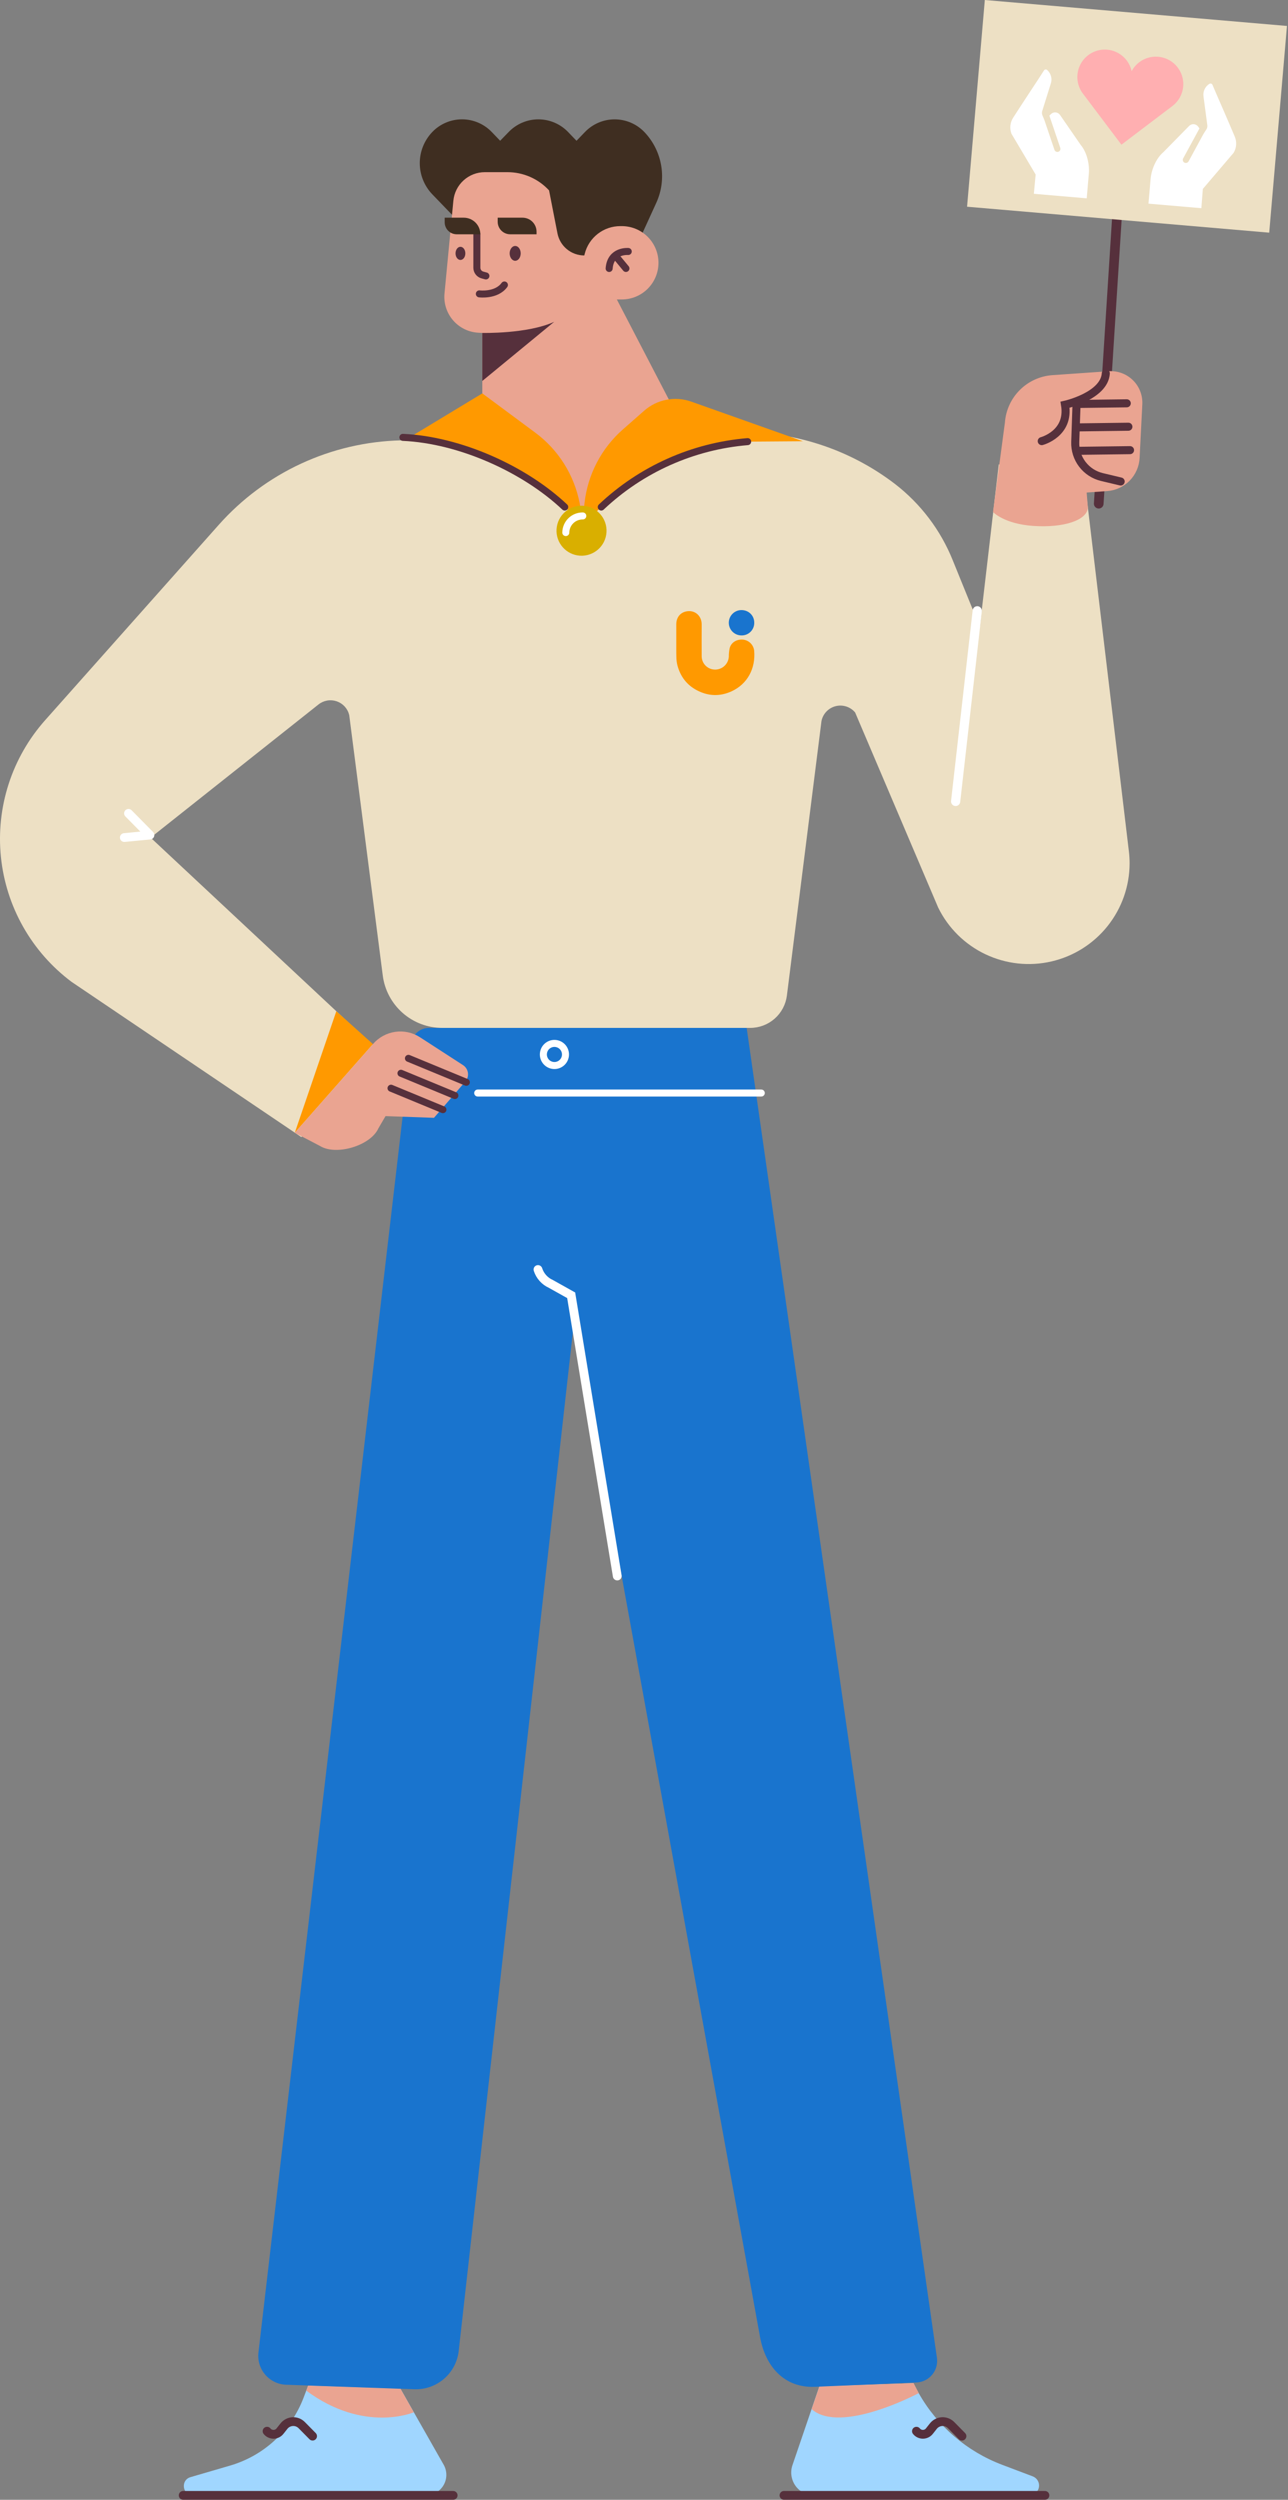 <svg width="758" height="1471" viewBox="0 0 758 1471" fill="none" xmlns="http://www.w3.org/2000/svg">
<rect x="0" y="0" width="758" height="1471" fill="#808080" stroke="none"/>
<path d="M250.583 1468.4H113.664C107.334 1468.4 106.054 1459.45 112.134 1457.67L135.424 1450.87C145.215 1448.01 154.212 1442.92 161.708 1436C169.204 1429.08 174.997 1420.52 178.634 1410.99L180.233 1406.78L181.364 1403.78L235.624 1405.55L243.524 1419.46L261.074 1450.33C262.129 1452.16 262.682 1454.25 262.678 1456.36C262.673 1458.48 262.111 1460.56 261.048 1462.39C259.984 1464.22 258.458 1465.74 256.621 1466.8C254.784 1467.85 252.701 1468.4 250.583 1468.4Z" fill="#A0D6FF"/>
<path d="M107.803 1468.4H266.683" stroke="#56303C" stroke-width="5.17" stroke-miterlimit="10" stroke-linecap="round"/>
<path d="M183.962 1433.55L177.602 1427.1C176.908 1426.39 176.071 1425.84 175.146 1425.47C174.222 1425.11 173.231 1424.95 172.24 1425C171.249 1425.06 170.28 1425.32 169.398 1425.77C168.516 1426.22 167.74 1426.86 167.122 1427.64L164.742 1430.64C164.288 1431.21 163.711 1431.67 163.055 1431.98C162.399 1432.3 161.68 1432.46 160.952 1432.46C160.224 1432.46 159.505 1432.3 158.849 1431.98C158.193 1431.67 157.616 1431.21 157.162 1430.64" stroke="#56303C" stroke-width="5.17" stroke-miterlimit="10" stroke-linecap="round"/>
<path d="M243.522 1419.51C243.522 1419.51 214.412 1432.07 180.232 1406.78L181.362 1403.78L235.622 1405.55L243.522 1419.51Z" fill="#EAA491"/>
<path d="M605.682 1468.4H479.082C476.945 1468.4 474.838 1467.89 472.937 1466.91C471.036 1465.93 469.396 1464.52 468.153 1462.78C466.91 1461.04 466.1 1459.03 465.79 1456.91C465.48 1454.8 465.68 1452.64 466.372 1450.62L477.612 1417.67L482.212 1404.22L537.602 1402.36C538.532 1404.36 539.532 1406.25 540.602 1408.13C551.544 1427.58 568.987 1442.57 589.872 1450.45L607.732 1457.2C609.007 1457.67 610.075 1458.58 610.748 1459.76C611.421 1460.94 611.655 1462.32 611.41 1463.66C611.166 1465 610.457 1466.2 609.409 1467.07C608.362 1467.94 607.042 1468.41 605.682 1468.4Z" fill="#A0D6FF"/>
<path d="M461.383 1468.4H614.953" stroke="#56303C" stroke-width="5.17" stroke-miterlimit="10" stroke-linecap="round"/>
<path d="M566.132 1433.55L559.772 1427.1C559.078 1426.39 558.241 1425.84 557.316 1425.47C556.392 1425.11 555.401 1424.95 554.41 1425C553.419 1425.06 552.45 1425.32 551.568 1425.77C550.686 1426.22 549.91 1426.86 549.292 1427.64L546.922 1430.64C546.467 1431.21 545.889 1431.67 545.232 1431.98C544.576 1432.3 543.856 1432.46 543.127 1432.46C542.398 1432.46 541.679 1432.3 541.022 1431.98C540.365 1431.67 539.787 1431.21 539.332 1430.64" stroke="#56303C" stroke-width="5.17" stroke-miterlimit="10" stroke-linecap="round"/>
<path d="M540.652 1408.25C540.652 1408.25 494.762 1432.75 477.652 1417.67L482.252 1404.22L537.642 1402.36L540.642 1408.13L540.652 1408.25Z" fill="#EAA491"/>
<path d="M551.392 1387.49C551.642 1389.24 551.522 1391.03 551.041 1392.73C550.56 1394.44 549.728 1396.02 548.598 1397.39C547.468 1398.75 546.065 1399.87 544.48 1400.66C542.894 1401.45 541.161 1401.9 539.392 1401.98L479.392 1404.52C461.622 1405.2 450.472 1392.71 447.292 1375.22L338.142 774.928L269.952 1383.45C269.238 1389.79 266.156 1395.64 261.321 1399.81C256.486 1403.98 250.255 1406.18 243.872 1405.96L168.392 1403.3C166.041 1403.22 163.732 1402.65 161.613 1401.63C159.493 1400.61 157.608 1399.16 156.077 1397.37C154.545 1395.59 153.402 1393.5 152.717 1391.25C152.033 1389 151.824 1386.63 152.102 1384.3L241.962 614.178C242.261 611.613 243.492 609.248 245.42 607.532C247.348 605.816 249.84 604.867 252.422 604.868H439.422L551.392 1387.49Z" fill="#1974CE"/>
<path d="M363.262 927.408L336.142 762.208L324.142 755.498C322.362 754.697 320.771 753.531 319.472 752.076C318.173 750.62 317.195 748.907 316.602 747.048" stroke="white" stroke-width="5.17" stroke-miterlimit="10" stroke-linecap="round"/>
<path d="M332.62 621.999C333.446 618.499 331.279 614.993 327.78 614.167C324.281 613.341 320.774 615.509 319.949 619.008C319.123 622.507 321.29 626.013 324.789 626.839C328.288 627.665 331.794 625.498 332.62 621.999Z" stroke="white" stroke-width="4.13" stroke-miterlimit="10" stroke-linecap="round"/>
<path d="M281.131 643.198H448.021" stroke="white" stroke-width="4.13" stroke-miterlimit="10" stroke-linecap="round"/>
<path d="M664.782 508.058C664.753 521.459 660.19 534.455 651.836 544.934C643.482 555.412 631.828 562.755 618.771 565.769C605.713 568.782 592.02 567.289 579.918 561.531C567.817 555.773 558.021 546.091 552.122 534.058L503.262 419.268C501.893 417.63 500.09 416.413 498.06 415.754C496.03 415.096 493.856 415.024 491.787 415.546C489.717 416.068 487.838 417.164 486.363 418.706C484.889 420.249 483.88 422.177 483.452 424.268L463.092 585.868C462.423 591.118 459.862 595.944 455.889 599.442C451.917 602.94 446.805 604.869 441.512 604.868H260.262C251.679 604.86 243.393 601.727 236.952 596.055C230.511 590.383 226.355 582.56 225.262 574.048L205.522 420.778C205.076 418.914 204.165 417.194 202.874 415.777C201.583 414.361 199.954 413.295 198.14 412.679C196.325 412.063 194.384 411.916 192.497 412.254C190.611 412.591 188.841 413.401 187.352 414.608L88.642 492.908L224.512 619.908L177.342 669.118L42.122 577.778C30.478 569.063 20.77 558.027 13.611 545.367C6.453 532.707 2 518.7 0.535 504.23C-0.931 489.76 0.623 475.144 5.098 461.306C9.573 447.468 16.872 434.709 26.532 423.838L128.742 308.838C142.236 293.65 158.71 281.4 177.14 272.85C195.57 264.3 215.561 259.632 235.872 259.138L433.012 254.328C466.781 253.496 499.819 264.229 526.652 284.748C541.821 296.439 553.584 311.976 560.722 329.748L576.632 368.908L587.792 273.248L639.472 292.378L664.352 500.918C664.638 503.287 664.781 505.671 664.782 508.058Z" fill="#EDE0C4"/>
<path d="M75.622 478.618L88.242 491.398L73.162 492.858" stroke="white" stroke-width="5.17" stroke-linecap="round" stroke-linejoin="round"/>
<path d="M219.472 614.398L197.932 595.058L173.482 666.578L219.472 614.398Z" fill="#FF9900"/>
<path d="M575.122 359.428L562.402 471.598" stroke="white" stroke-width="5.42" stroke-linecap="round" stroke-linejoin="round"/>
<path d="M398.002 377.281V367.338C398.002 362.714 401.144 359.577 405.688 359.612C409.805 359.646 412.942 362.977 412.942 367.333C412.942 373.627 412.892 379.921 412.942 386.225C412.962 388.085 413.64 389.877 414.854 391.284C416.069 392.692 417.743 393.625 419.579 393.917C420.694 394.098 421.833 394.042 422.925 393.754C424.017 393.466 425.036 392.952 425.916 392.246C426.796 391.539 427.518 390.655 428.035 389.651C428.552 388.648 428.852 387.546 428.916 386.419C428.905 384.733 429.072 383.05 429.413 381.398C430.318 377.987 433.609 376.023 437.418 376.401C439.057 376.603 440.582 377.35 441.746 378.522C442.91 379.694 443.646 381.224 443.836 382.865C444.781 393.489 439.765 402.573 430.567 406.794C423.666 409.956 416.75 409.702 410.038 406.142C404.072 402.98 400.378 397.969 398.658 391.51C398.269 389.902 398.065 388.254 398.051 386.598C397.957 383.496 398.027 380.379 398.002 377.281Z" fill="#FF9900"/>
<path d="M443.882 366.363C443.909 367.357 443.735 368.346 443.368 369.271C443.002 370.196 442.452 371.036 441.752 371.742C441.052 372.448 440.215 373.005 439.294 373.378C438.372 373.752 437.384 373.934 436.39 373.915C434.412 373.923 432.512 373.145 431.108 371.752C429.704 370.359 428.91 368.465 428.902 366.487C428.894 364.51 429.673 362.61 431.066 361.205C432.459 359.801 434.352 359.008 436.33 359C440.596 359 443.872 362.197 443.882 366.363Z" fill="#1974CE"/>
<path d="M646.613 296.398L658.593 108.148" stroke="#56303C" stroke-width="5.68" stroke-miterlimit="10" stroke-linecap="round"/>
<path d="M757.393 15.275L579.578 0L569.128 121.642L746.943 136.917L757.393 15.275Z" fill="#EDE0C4"/>
<path d="M623.882 67.718L636.032 85.328C639.642 89.608 641.262 96.598 640.792 102.168L639.542 116.708L608.432 114.038L609.492 102.708L595.262 78.707C594.677 77.164 594.463 75.505 594.637 73.864C594.81 72.222 595.367 70.644 596.262 69.258C601.632 60.818 611.372 46.258 614.412 41.428C614.506 41.279 614.632 41.153 614.78 41.058C614.928 40.964 615.095 40.902 615.269 40.878C615.443 40.855 615.62 40.869 615.789 40.921C615.957 40.972 616.111 41.06 616.242 41.178L616.302 41.228C617.394 42.211 618.174 43.493 618.545 44.914C618.917 46.336 618.863 47.836 618.392 49.228L613.392 65.228C613.081 66.126 613.124 67.109 613.512 67.978L614.772 70.788L618.532 67.098C618.904 66.742 619.349 66.474 619.837 66.31C620.324 66.147 620.842 66.092 621.353 66.152C621.863 66.211 622.355 66.382 622.792 66.653C623.229 66.923 623.601 67.287 623.882 67.718Z" fill="white"/>
<path d="M622.263 89.408C621.886 89.406 621.519 89.286 621.212 89.066C620.906 88.845 620.676 88.535 620.553 88.178L613.463 67.178C613.388 66.953 613.357 66.716 613.373 66.48C613.39 66.243 613.452 66.013 613.558 65.8C613.663 65.588 613.809 65.399 613.988 65.243C614.166 65.087 614.374 64.968 614.598 64.893C614.823 64.817 615.06 64.787 615.296 64.803C615.533 64.819 615.764 64.882 615.976 64.987C616.188 65.093 616.377 65.239 616.533 65.417C616.689 65.596 616.808 65.803 616.883 66.028L623.983 87.028C624.06 87.253 624.091 87.491 624.075 87.728C624.06 87.966 623.997 88.198 623.891 88.411C623.785 88.624 623.638 88.813 623.458 88.969C623.278 89.125 623.069 89.243 622.843 89.318C622.657 89.382 622.46 89.413 622.263 89.408Z" fill="#EDE0C4"/>
<path d="M699.693 74.237L684.693 89.508C680.423 93.108 677.623 99.718 677.143 105.298L675.893 119.838L707.003 122.508L707.883 111.168L726.003 89.908C726.85 88.491 727.352 86.895 727.471 85.249C727.589 83.602 727.319 81.951 726.682 80.427C722.832 71.198 715.733 55.148 713.543 49.908C713.475 49.745 713.373 49.6 713.243 49.481C713.114 49.362 712.96 49.273 712.792 49.22C712.625 49.166 712.448 49.15 712.273 49.172C712.099 49.194 711.932 49.254 711.783 49.348H711.713C710.462 50.134 709.471 51.271 708.862 52.617C708.254 53.964 708.056 55.459 708.293 56.918L710.503 73.538C710.656 74.475 710.449 75.436 709.922 76.228L708.193 78.788L705.123 74.498C704.814 74.078 704.416 73.732 703.957 73.486C703.498 73.24 702.99 73.099 702.47 73.074C701.949 73.049 701.43 73.141 700.95 73.342C700.469 73.543 700.04 73.849 699.693 74.237Z" fill="white"/>
<path d="M697.882 95.898C697.582 95.897 697.288 95.825 697.022 95.688C696.6 95.457 696.286 95.069 696.149 94.608C696.013 94.147 696.064 93.651 696.292 93.228L706.872 73.778C706.977 73.556 707.127 73.359 707.312 73.197C707.496 73.035 707.711 72.912 707.945 72.836C708.178 72.76 708.424 72.732 708.669 72.754C708.913 72.777 709.151 72.848 709.366 72.965C709.582 73.082 709.772 73.241 709.925 73.434C710.077 73.626 710.188 73.847 710.252 74.084C710.317 74.321 710.332 74.569 710.297 74.812C710.263 75.055 710.179 75.288 710.052 75.498L699.472 94.988C699.312 95.267 699.08 95.499 698.8 95.659C698.521 95.819 698.204 95.901 697.882 95.898Z" fill="#EDE0C4"/>
<path d="M670.672 269.488C670.413 274.518 668.321 279.279 664.791 282.872C661.261 286.464 656.537 288.64 651.512 288.988L639.512 289.828L640.222 298.758C639.712 306.308 625.632 310.668 608.222 309.488C590.812 308.308 584.402 301.288 584.402 301.288L591.402 248.608C591.938 241.373 595.064 234.573 600.207 229.456C605.35 224.339 612.165 221.248 619.402 220.748L652.542 218.448C655.154 218.282 657.772 218.671 660.224 219.588C662.675 220.505 664.905 221.93 666.767 223.77C668.629 225.609 670.081 227.821 671.028 230.261C671.975 232.701 672.396 235.314 672.262 237.928L670.672 269.488Z" fill="#EAA491"/>
<path d="M613.072 259.578C613.072 259.578 629.622 255.278 626.782 238.188C626.782 238.188 649.912 232.998 650.782 219.738" stroke="#56303C" stroke-width="4.74" stroke-miterlimit="10" stroke-linecap="round"/>
<path d="M633.592 236.668L632.792 260.098C632.627 264.822 634.103 269.457 636.968 273.216C639.834 276.975 643.913 279.626 648.512 280.718L659.512 283.338" stroke="#56303C" stroke-width="4.74" stroke-miterlimit="10" stroke-linecap="round"/>
<path d="M635.402 265.278L665.032 264.888" stroke="#56303C" stroke-width="4.74" stroke-miterlimit="10" stroke-linecap="round"/>
<path d="M634.441 251.498L664.071 251.108" stroke="#56303C" stroke-width="4.74" stroke-miterlimit="10" stroke-linecap="round"/>
<path d="M633.482 237.718L663.112 237.328" stroke="#56303C" stroke-width="4.74" stroke-miterlimit="10" stroke-linecap="round"/>
<path d="M271.901 132.488L254.321 114.248C249.647 109.325 247.041 102.796 247.041 96.008C247.041 89.22 249.647 82.691 254.321 77.768C256.586 75.382 259.312 73.483 262.335 72.184C265.357 70.886 268.612 70.217 271.901 70.217C275.19 70.217 278.445 70.886 281.468 72.184C284.49 73.483 287.216 75.382 289.481 77.768L294.351 82.828L299.261 77.778C301.525 75.392 304.25 73.493 307.272 72.195C310.293 70.897 313.548 70.228 316.836 70.228C320.125 70.228 323.379 70.897 326.4 72.195C329.422 73.493 332.147 75.392 334.411 77.778L339.281 82.838L344.151 77.788C346.414 75.401 349.14 73.501 352.161 72.202C355.183 70.903 358.437 70.233 361.726 70.233C365.015 70.233 368.27 70.903 371.291 72.202C374.313 73.501 377.038 75.401 379.301 77.788C384.469 83.232 387.891 90.097 389.128 97.501C390.365 104.905 389.359 112.51 386.241 119.338L360.241 176.218L271.901 132.488Z" fill="#3F2E21"/>
<path d="M403.881 254.838C351.881 265.338 346.571 309.048 346.571 309.048C326.871 256.718 283.841 257.778 283.841 257.778V195.918L281.441 195.788C278.601 195.627 275.823 194.895 273.273 193.635C270.723 192.375 268.453 190.613 266.6 188.456C264.746 186.298 263.347 183.788 262.487 181.077C261.626 178.366 261.322 175.509 261.591 172.678L266.811 118.148C267.247 113.54 269.385 109.261 272.809 106.147C276.232 103.033 280.694 101.307 285.321 101.308H298.661C303.261 101.309 307.81 102.264 312.022 104.113C316.234 105.961 320.017 108.663 323.131 112.048L328.071 137.328C328.788 140.989 330.755 144.288 333.635 146.659C336.515 149.031 340.13 150.327 343.861 150.328L344.121 149.328C345.302 144.675 348.001 140.55 351.79 137.603C355.578 134.656 360.242 133.057 365.041 133.058H365.941C371.665 133.058 377.154 135.331 381.201 139.378C385.248 143.425 387.521 148.914 387.521 154.638C387.521 160.361 385.248 165.85 381.201 169.897C377.154 173.944 371.665 176.218 365.941 176.218H363.021L403.881 254.838Z" fill="#EAA491"/>
<path d="M283.842 195.918C283.842 195.918 310.392 196.568 326.152 189.368L283.842 224.178V195.918Z" fill="#56303C"/>
<path d="M306.442 149.098C306.442 151.508 304.992 153.468 303.192 153.468C301.392 153.468 299.932 151.468 299.932 149.098C299.932 146.728 301.392 144.728 303.192 144.728C304.992 144.728 306.442 146.688 306.442 149.098Z" fill="#56303C"/>
<path d="M273.862 149.098C273.862 151.238 272.572 152.968 270.972 152.968C269.372 152.968 268.092 151.238 268.092 149.098C268.092 146.958 269.382 145.228 270.972 145.228C272.562 145.228 273.862 146.958 273.862 149.098Z" fill="#56303C"/>
<path d="M280.641 137.868V157.558C280.641 158.523 280.958 159.462 281.544 160.229C282.129 160.997 282.95 161.552 283.881 161.808L285.961 162.378" stroke="#56303C" stroke-width="4.13" stroke-miterlimit="10" stroke-linecap="round"/>
<path d="M282.102 172.928C282.102 172.928 292.102 174.208 296.852 167.698" stroke="#56303C" stroke-width="4.13" stroke-miterlimit="10" stroke-linecap="round"/>
<path d="M292.871 128.098H307.511C309.702 128.098 311.803 128.968 313.352 130.517C314.901 132.066 315.771 134.167 315.771 136.358V137.868H300.261C298.306 137.868 296.432 137.091 295.05 135.709C293.668 134.327 292.891 132.452 292.891 130.498V128.098H292.871Z" fill="#3F2E21"/>
<path d="M282.691 137.868H268.761C267.834 137.868 266.916 137.685 266.059 137.33C265.203 136.975 264.425 136.455 263.769 135.8C263.113 135.144 262.593 134.366 262.239 133.509C261.884 132.653 261.701 131.735 261.701 130.808V128.098H272.921C275.512 128.098 277.997 129.127 279.83 130.959C281.662 132.791 282.691 135.276 282.691 137.868Z" fill="#3F2E21"/>
<path d="M369.73 147.988C369.73 147.988 359.3 147.068 358.49 157.988" stroke="#56303C" stroke-width="4.13" stroke-miterlimit="10" stroke-linecap="round"/>
<path d="M368.371 157.968L362.551 150.928" stroke="#56303C" stroke-width="4.13" stroke-miterlimit="10" stroke-linecap="round"/>
<path d="M341.142 296.108L343.642 309.038L332.352 298.368C308.832 276.128 272.172 260.368 238.572 258.878L283.842 231.488L315.002 254.588C328.601 264.672 337.928 279.486 341.142 296.108Z" fill="#FF9900"/>
<path d="M332.351 298.368C308.831 276.128 270.701 258.868 237.111 257.368" stroke="#56303C" stroke-width="4.13" stroke-miterlimit="10" stroke-linecap="round"/>
<path d="M343.99 296.058L342.561 309.058L353.85 298.388C377.365 276.15 407.747 262.575 440 259.898L472.5 259.638L406.821 236.338C402.149 234.682 397.12 234.303 392.253 235.238C387.386 236.173 382.856 238.389 379.13 241.658L366.61 252.658C353.919 263.795 345.851 279.276 343.99 296.058Z" fill="#FF9900"/>
<path d="M353.852 298.368C377.366 276.13 407.748 262.555 440.002 259.878" stroke="#56303C" stroke-width="4.13" stroke-miterlimit="10" stroke-linecap="round"/>
<path d="M356.764 314.66C358.066 306.636 352.617 299.075 344.593 297.772C336.568 296.469 329.007 301.919 327.704 309.943C326.402 317.968 331.851 325.529 339.875 326.832C347.9 328.134 355.461 322.685 356.764 314.66Z" fill="#D9AF00"/>
<path d="M332.98 313.398C332.992 312.098 333.26 310.813 333.77 309.617C334.279 308.42 335.019 307.336 335.948 306.427C336.877 305.517 337.977 304.8 339.183 304.316C340.39 303.833 341.68 303.592 342.98 303.608" stroke="white" stroke-width="4.13" stroke-miterlimit="10" stroke-linecap="round"/>
<path d="M173.482 666.578L219.482 614.398C222.834 610.486 227.492 607.924 232.591 607.188C237.689 606.452 242.882 607.593 247.202 610.398L272.502 626.778C273.276 627.28 273.933 627.943 274.429 628.72C274.926 629.498 275.249 630.373 275.379 631.286C275.509 632.2 275.442 633.13 275.182 634.015C274.922 634.9 274.475 635.72 273.872 636.418L255.402 657.778L226.892 656.778L222.682 663.978C218.112 674.178 197.862 680.218 188.342 674.358L173.482 666.578Z" fill="#EAA491"/>
<path d="M260.663 652.978L230.123 640.358" stroke="#56303C" stroke-width="4.13" stroke-miterlimit="10" stroke-linecap="round"/>
<path d="M267.703 644.678L235.973 631.568" stroke="#56303C" stroke-width="4.13" stroke-miterlimit="10" stroke-linecap="round"/>
<path d="M274.453 636.868L240.373 622.788" stroke="#56303C" stroke-width="4.13" stroke-miterlimit="10" stroke-linecap="round"/>
<path d="M659.968 85.141L637.268 55.035C635.819 53.105 634.821 50.875 634.347 48.508C633.873 46.142 633.935 43.699 634.529 41.36C635.122 39.02 636.232 36.844 637.777 34.99C639.322 33.136 641.263 31.651 643.457 30.645C645.651 29.639 648.042 29.137 650.455 29.177C652.868 29.216 655.242 29.795 657.402 30.872C659.562 31.949 661.453 33.496 662.937 35.399C664.421 37.303 665.46 39.514 665.977 41.872C667.809 38.454 670.806 35.807 674.424 34.412C678.055 33.015 682.068 32.975 685.726 34.3C689.385 35.624 692.442 38.224 694.338 41.621C696.233 45.019 696.839 48.987 696.045 52.795C695.25 56.604 693.108 59.998 690.012 62.354L659.968 85.141Z" fill="#FFAFB1"/>
</svg>
